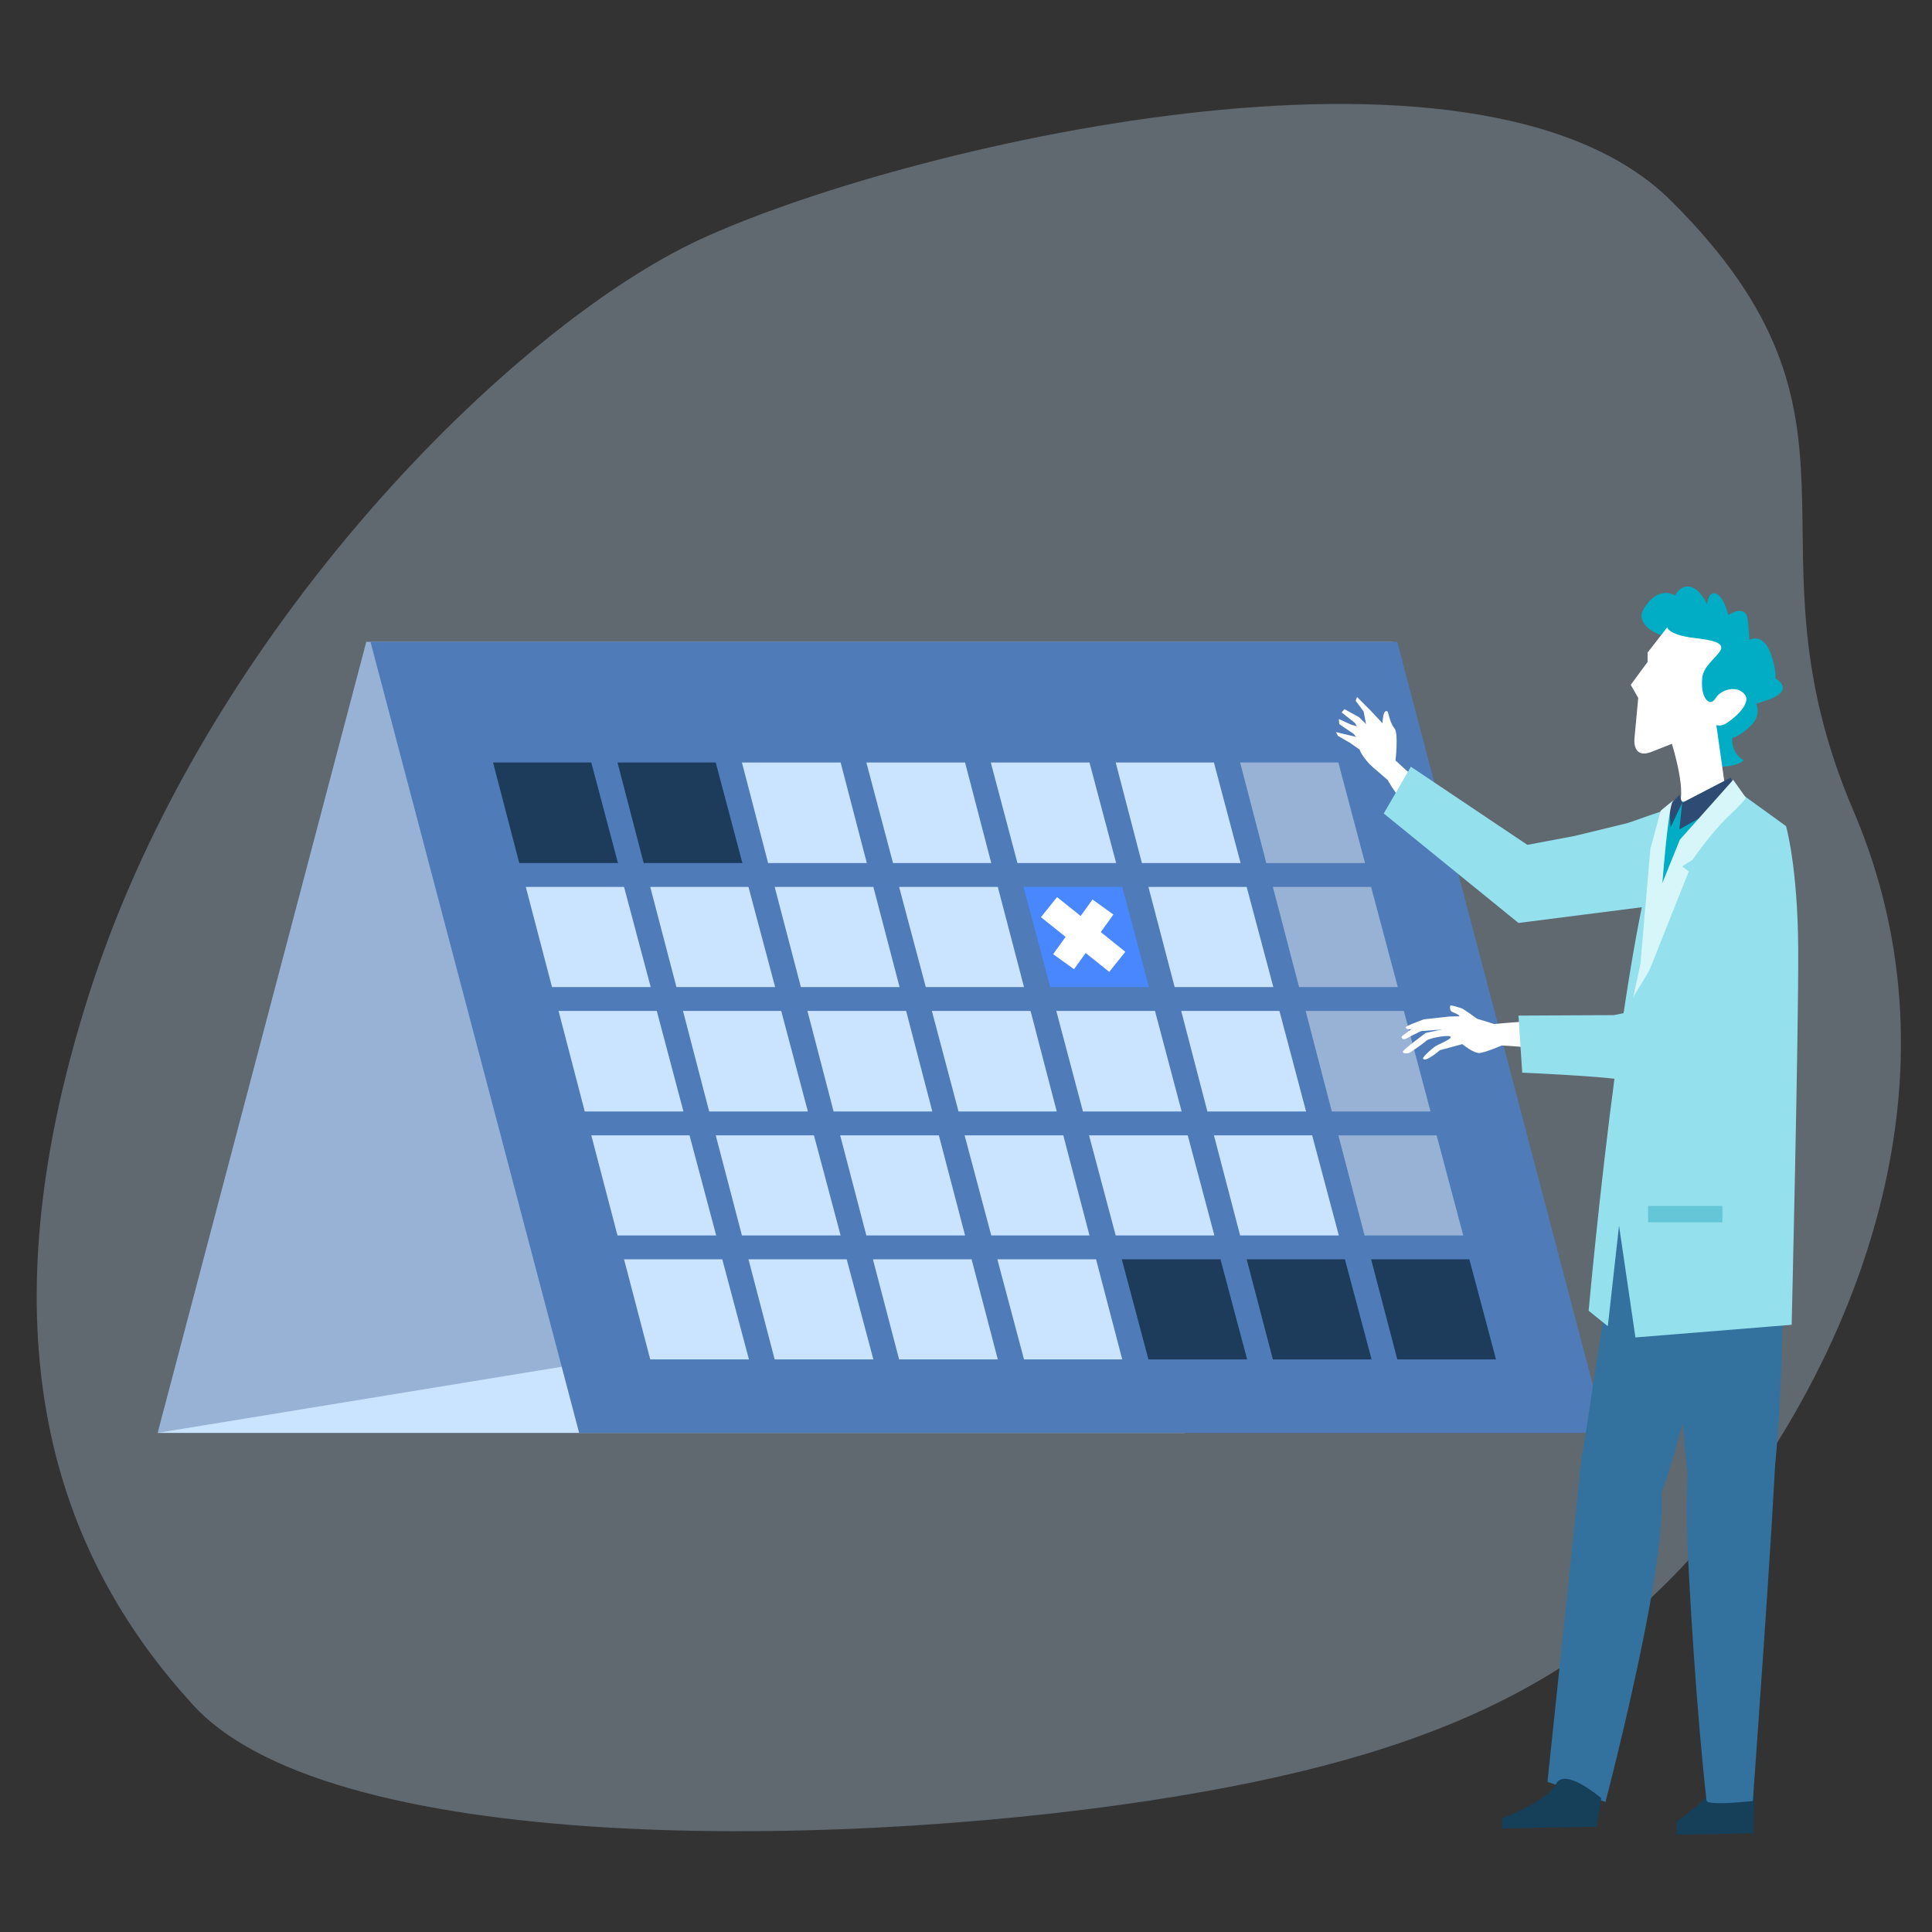 <svg version="1.1" id="Layer_2_1_" xmlns="http://www.w3.org/2000/svg" x="0" y="0" viewBox="0 0 413 413" xml:space="preserve"><rect x="0" y="0" width="413" height="413" fill="#333333" stroke="none"/><style>.st1{fill:#98b2d5}.st2{fill:#cae3ff}.st4{fill:#1d3c5b}.st6{fill:#fff}.st7{fill:#00adc4}.st8{fill:#94e0ed}.st9{fill:#163f59}.st10{fill:#33729f}.st11{fill:#2e4b73}.st12{fill:#d7f6f9}</style><path d="M357.3 43c47.3 47.1 14 72.1 38.9 130.3 24.9 58.2-1.2 114.4-22.3 144.1-27.6 38.8-62.1 56.6-121.8 66.5-66.5 11.1-180.3 13.9-210.8-19.4C14.5 335.2-5.8 289.7 19.2 212S109.7 69.8 149.4 51.3C191 31.9 315.7 1.4 357.3 43z" opacity=".3" fill="#cae3ff"/><path class="st1" d="M33.7 306.3h219.5l44.6-169.1H78.3z"/><path class="st2" d="M33.7 306.3h219.5l44.6-24H180.4z"/><path fill="#4f7bb8" d="M343.2 306.3H123.8L79.2 137.2h219.5z"/><path class="st4" d="M132.1 184.5H111l-5.6-21.5h21zM158.7 184.5h-21.1L132 163h21z"/><path class="st2" d="M185.3 184.5h-21.1l-5.6-21.5h21.1zM211.9 184.5h-21l-5.7-21.5h21.1zM238.6 184.5h-21.1l-5.7-21.5h21.1zM265.2 184.5h-21.1l-5.6-21.5h21z"/><path class="st1" d="M291.8 184.5h-21.1l-5.6-21.5h21z"/><path class="st2" d="M139.1 211H118l-5.6-21.4h21zM165.7 211h-21.1l-5.6-21.4h21zM192.3 211h-21.1l-5.6-21.4h21.1zM218.9 211h-21l-5.7-21.4h21.1z"/><path fill="#4987ff" d="M245.6 211h-21.1l-5.7-21.4h21.1z"/><path class="st2" d="M272.2 211h-21.1l-5.6-21.4h21z"/><path class="st1" d="M298.8 211h-21.1l-5.6-21.4h21z"/><path class="st2" d="M146.1 237.6H125l-5.6-21.5h21zM172.7 237.6h-21.1l-5.6-21.5h21zM199.3 237.6h-21.1l-5.6-21.5h21.1zM225.9 237.6h-21l-5.7-21.5h21.1zM252.6 237.6h-21.1l-5.7-21.5h21.1zM279.2 237.6h-21.1l-5.6-21.5h21z"/><path class="st1" d="M305.8 237.6h-21.1l-5.6-21.5h21z"/><path class="st2" d="M153.1 264.1H132l-5.6-21.4h21zM179.7 264.1h-21.1l-5.6-21.4h21zM206.3 264.1h-21.1l-5.6-21.4h21.1zM232.9 264.1h-21l-5.7-21.4h21.1zM259.6 264.1h-21.1l-5.7-21.4h21.1zM286.2 264.1h-21.1l-5.6-21.4h21z"/><path class="st1" d="M312.8 264.1h-21.1l-5.6-21.4h21z"/><path class="st2" d="M160.1 290.6H139l-5.6-21.4h21zM186.7 290.6h-21.1l-5.6-21.4h21zM213.3 290.6h-21.1l-5.6-21.4h21.1zM239.9 290.6h-21l-5.7-21.4h21.1z"/><path class="st4" d="M266.6 290.6h-21.1l-5.7-21.4h21.1zM293.2 290.6h-21.1l-5.6-21.4h21zM319.8 290.6h-21.1l-5.6-21.4h21z"/><path transform="rotate(-51.296 231.56 199.763)" class="st6" d="M228.8 190.4h5.5v18.7h-5.5z"/><path transform="rotate(-54.217 231.57 199.776)" class="st6" d="M224.4 197h14.4v5.5h-14.4z"/><g><path class="st6" d="M357.9 226.7s-16.8 0-23.4-1.5c-6.6-1.5-13.5-1.7-13.5-1.7s-3.5 1.5-4.7 1.6c-1.3.1-3.7-1.9-3.7-1.9l-4.8 1.3s-3.1 2.7-3.6 1.8c-.2-.3 1.9-2.1 2.3-2.4.7-.6 3.3-1.5 3.6-2.1.4-.8-4.2 0-5.1.6-1.8 1.5-3.8 2.7-3.8 2.7s-1.4.3-1.3-.3c.1-.5 4.9-4 4.9-4l4.2-.9-4.7-.6s-3.7 1.4-3.8.3c0-.3 3.9-1.7 3.9-1.7l5.4-.6s2.9-.1 3.9 0c1.1.1 5.7 1.6 5.7 1.6s10.7-1 15-.9c6.3.1 18.1-.3 21.9 0 3.7.3 3.4 8.6 1.6 8.7z"/><path class="st6" d="M310 215c-.1.5 0 1.1.4 1.3 1.1.5 3.1 1.1-.3 1.8-1.3.3 7.5 1.1 7.5 1.1s-2.6-2.1-5-3.6c0 0-2.6-.9-2.6-.6zM299.7 221.5l3.6-2.7 5.7-.1.3 1.3s-5.2.4-5.4.4c-.3 0-3 1.5-3.5 1.7-.5.2-1-.3-.7-.6z"/><path class="st7" d="M367.4 137.6s-7.3.6-9.6-2.2c-2.3-2.8 4.4-1.9 1.4.1-3 2-9.8-1.6-8-5 1.8-3.4 4.7-4.8 7.4-2.9 2.8 2 .5 3.1-.5 1.2-1-1.9 3.2-6.7 6.7.1 3.5 6.7 1.6 7.2.4 2.8-1.2-4.5 1.6-7.3 3.7-2 2.1 5.2-1.1 7.8-1.9 5.5-.8-2.3 6.1-7.3 6.6-2.8s.9 9.8-2.5 9.9c-3.4.1 4.5-11.6 7.6-2.1 3.1 9.6-3.2 6.7-3.4 4.5-.2-2.2 11.4 1.9 2.4 5-9.1 3.1-5.7-.7-6.4-2.9-.8-2.2 7.6 3.6 3.1 8.2s-8.9 3.8-8-1.1c.9-4.9 6-2.3 4.4 1.7-1.6 4 .9 6.4 1.8 6.8 1 .4-6.3 3.4-7.6-.5-1.4-3.8-3.3-22.9 2.4-24.3z"/><path class="st6" d="M356.4 134.1l-4.2 5.4v2l-3.6 4.9 1.6 2.8-.8 8.6s-.6 4.6 3.7 2.9l4.3-1.7s3.6 11.5 1.1 13.5-4.3 4.4-3.3 5.6c.9 1.2 3.4.3 5.9 0 4.5-.5 7.5.4 9.5.4 1.4.1-.5-.8-.9-3.7-.4-2.9-2.8-19.8-2.8-19.8s.8.3 1.8-.2c1.1-.5 5.9-4.2 4.3-6.3-1.6-2.1-5.1-1.2-6.3.8-1.2 2-3.3-.1-2.8-4.5s9.3-7-.7-8.3c-6.5-.6-6.8-2.4-6.8-2.4zM319.7 182.1L296.6 161s-1.5 1.9-1 3.5c1.6 4.6 8 11.5 11.6 15.3 4.9 5.3 11.2 9.6 11.2 9.6l1.3-7.3z"/><path class="st6" d="M296.6 166.7l-2.9-2.5s-1.4-1.1-2.6-3c-1.2-1.9-.5-3.7 1-5.1 1.6-1.5 2.7-1.6 2.7-1.6s2.5 1.1 2.2 3.4c-.3 2.2 1.9 7.2 1.1 7.6-.9.3-1.5 1.2-1.5 1.2z"/><path class="st6" d="M295.8 154.9l-2.9-3.1-2.8-2.8-.3.8 1.7 2.3.9 4.7 1.1-.6z"/><path class="st6" d="M290.5 153.3l-3.1-1.7-.6.7 2.8 2.2 2 3.2 1.9-1.5z"/><path class="st6" d="M286.2 153.7l2.6 1.2 1.8.5 1.2 1.7-1.1 1.6-1.3-1.8-3.1-2.1z"/><path class="st6" d="M285.6 156.5l5 1.2.8 1.3-.8 1.2-2-1.4-2.6-1.5zM299.5 166.7c-1.6-1.6-1.2-4-1.2-4s.7-6-.2-7c-.9-1-1.4-3.5-1.4-3.5s-.8-1-1.1 1.5c-.2 1.6.1 3 .1 3s-1.6 3.3-1.5 4.3c.2 2.2 4.2 6 4.2 6s1.3-.1 1.1-.3z"/><path class="st8" d="M347.3 176.1l-10.7 2.6-10.1 1.9-24.9-16.7-5.8 10 28.8 23.4 33.7-4.3s5.3-8.2 7.9-18.2c1.9-7.4-16.8 1-18.9 1.3z"/><path class="st9" d="M358.4 389.3l.1 2.9 16.3-.3.2-7.9-9.8-.1c-.1-.1-5.3 4.9-6.8 5.4z"/><path class="st10" d="M370.4 250.6s-7.4 48.5-15.8 70c-7.4 19-17-5.3-17-5.3l12.5-81.5 23.4-2.3c.1 0 1.7.6-3.1 19.1z"/><path class="st10" d="M355.1 235.8l-2.2 31.2 4.1 2.3s3.3 46.3 4.2 48.6c4.7 13.3 15.9 5 17.4.5 1.5-4.5 3.3-37.6 2.3-61.8l-1-24.1-24.8 3.3z"/><path class="st10" d="M361.8 305.5s-1.7 8.3-1.1 23.9c.4 9.9 1.9 36 4.1 55.5.1 1.2 9.9.1 9.9.1s4.6-63.4 4.9-75.7c0-3.7-10.2-12.7-17.8-3.8z"/><path class="st8" d="M358.7 171.2l1.2 1.2 8.9-5.2 13 9.4s2.5 8.7 2.6 26.2c.1 17.5-1.4 80.4-1.4 80.4l-33.4 2.7-3.5-23.9-2.4 21.5-4.1-3.3c0 .1 9-101.1 19.1-109z"/><path class="st10" d="M341.5 314.1s2.7.8 11.4 1c8.7.1-9.7 70.1-9.7 70.1l-12.4-4.3 7.4-70.2 3.3 3.4z"/><path class="st9" d="M342.3 384.4l-1 6.1-6.2.1s-4.7.1-5.8.1c-1.2 0-8.2.2-8.2.2v-2.2s9.6-3.6 11.5-7.3c1.8-3.8 9.7 3 9.7 3z"/><path class="st7" d="M363.2 171.9l-4.5-.7-4.6 5.7-.7 16.7 4.9-8.7 6-9.5z"/><path class="st11" d="M359.6 171.6l-.6 5.7 12.4-7-1.4-4.1zM359 169.9l.6 1.7-2.5 5.3-.2-4.7z"/><path class="st12" d="M370.5 166.7l-11.4 12.8-5.7 14.1-5.7 26.1 13.3-33.4-1.4-1.1 2.2-1.4s4.3-6.2 7.9-9.5c3.5-3.3 3.5-3.8 3.5-3.8l-2.7-3.8z"/><path class="st8" d="M377.5 176s6.8 3.5 3.5 13.5c-5.5 17.1-17 31.2-19.2 34-2.2 2.8-9.4 8.7-14.8 7.4-3.4-.8-21.6-1.6-21.6-1.6l-.8-12.2 20.4-.1 2-.4s7-11.1 12.8-21.9c5.9-10.9 17.7-18.7 17.7-18.7z"/><path class="st12" d="M355.3 189.6s1.3-17.2 2.3-18.3c1-1-2.6 2-2.6 2l-1 3.7-1.2 4.5-2.4 27.7 4.9-19.6z"/><path fill="#65c6d8" d="M352.3 257.8h15.9v3.5h-15.9z"/></g></svg>